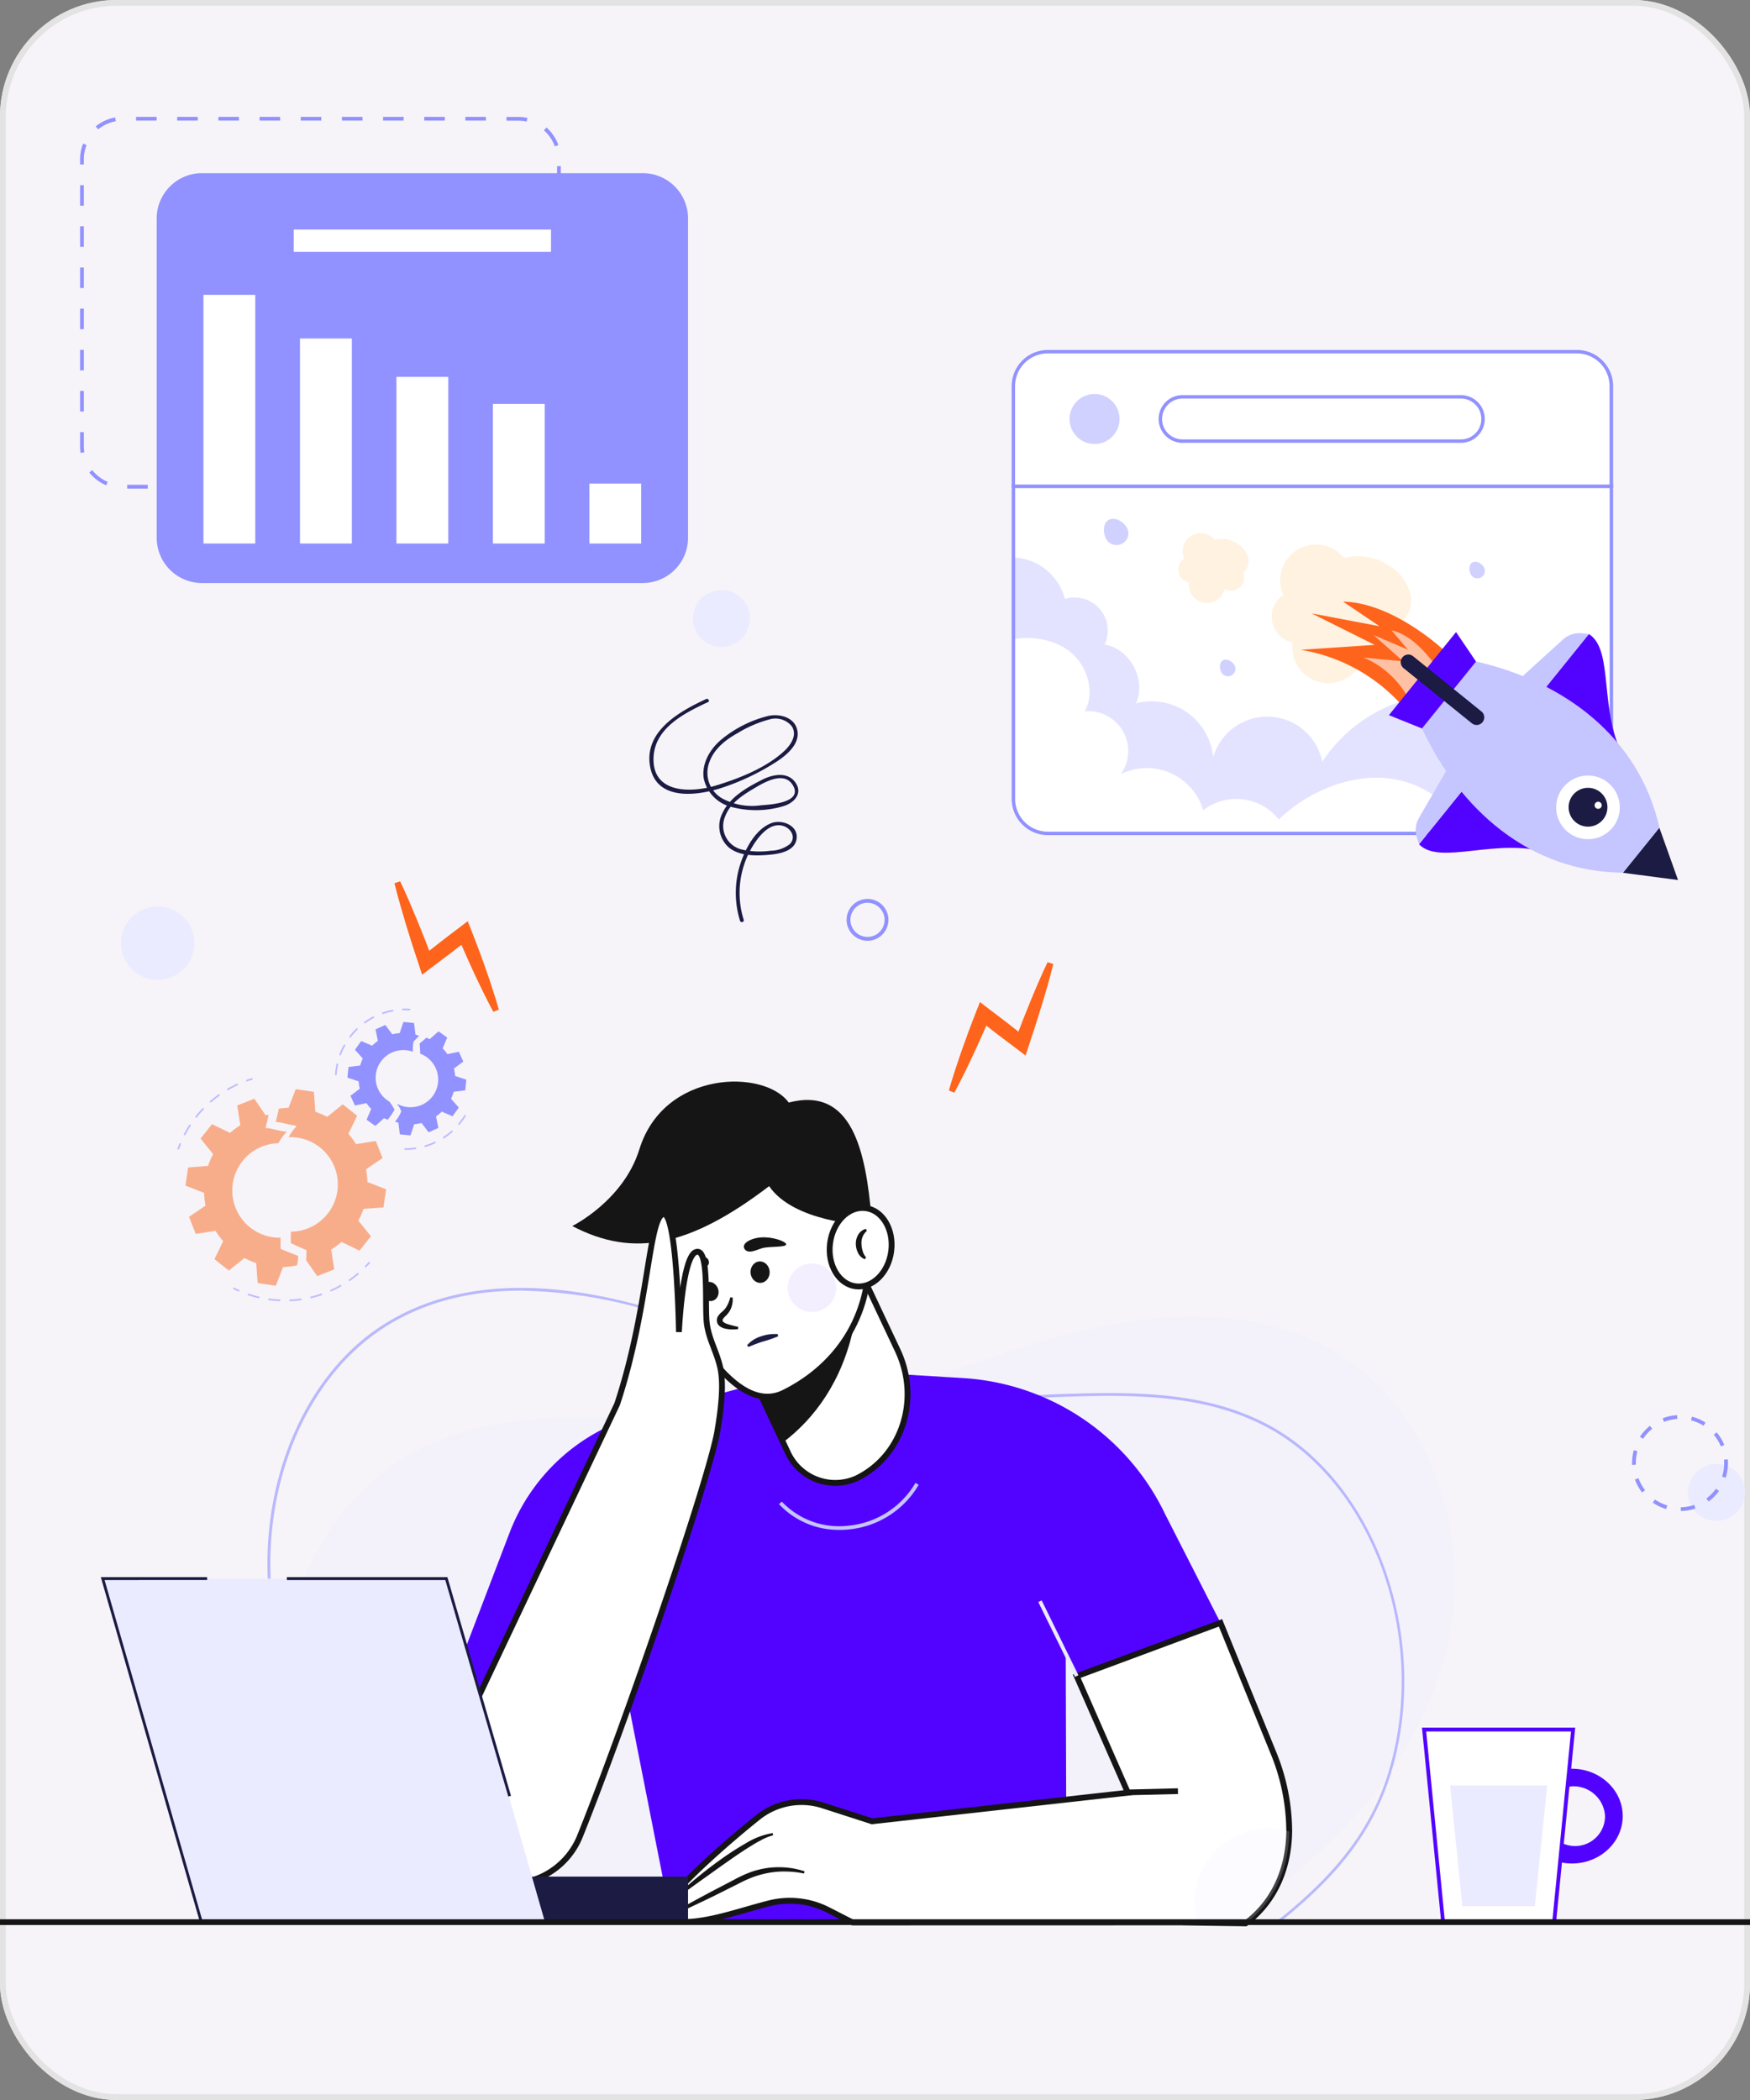 <svg xmlns="http://www.w3.org/2000/svg" xmlns:xlink="http://www.w3.org/1999/xlink" width="300" height="360" viewBox="0 0 300 360">
  <rect x="0" y="0" width="300" height="360" fill="#808080" stroke="none"/>
  <defs>
    <clipPath id="clip-path">
      <rect id="blog-1" width="300" height="360" rx="20" transform="translate(314.999 811)" fill="#f6f4f8" stroke="#e3e3e3" stroke-width="1"/>
    </clipPath>
    <clipPath id="clip-path-2">
      <path id="Path_15819" data-name="Path 15819" d="M1926.2,544.9a5.917,5.917,0,0,0,5.91,5.91H2022.8a5.917,5.917,0,0,0,5.91-5.91V491.3H1926.2Z" transform="translate(-1926.2 -491.3)"/>
    </clipPath>
  </defs>
  <g id="_19_Seven_Ways_300" data-name="19_Seven Ways_300" transform="translate(-314.999 -811)">
    <g id="blog-1-2" data-name="blog-1" transform="translate(314.999 811)" fill="#f6f4f8" stroke="#e3e3e3" stroke-width="1">
      <rect width="300" height="360" rx="20" stroke="none"/>
      <rect x="0.5" y="0.5" width="299" height="359" rx="19.5" fill="none"/>
    </g>
    <g id="Mask_Group_28" data-name="Mask Group 28" clip-path="url(#clip-path)">
      <g id="Group_13714" data-name="Group 13714" transform="translate(207.835 1005.797)">
        <g id="Group_13683" data-name="Group 13683" transform="translate(153.007 25.983)">
          <path id="Path_15807" data-name="Path 15807" d="M1046.5,1139.793c1.3-.766,2.59-1.563,3.877-2.391,16.275-10.452,30.236-25.853,34.833-44.626s-1.992-40.9-18.512-50.955c-14.359-8.735-32.749-7.1-48.932-2.529-16.183,4.582-31.753,11.816-48.488,13.547-19.8,2.053-41.04-3.571-59.031,4.965-19.968,9.486-28.964,35.385-22.5,56.518a58.729,58.729,0,0,0,15.938,25.194Z" transform="translate(-883.227 -1030.574)" fill="#ebebff" opacity="0.3"/>
          <path id="Path_15808" data-name="Path 15808" d="M908.687,1112.131l-.061-.031c-1.272-.812-2.544-1.64-3.755-2.483-17.731-12.275-29.73-28.841-33.791-46.649-4.766-20.949,2.82-43.4,18.022-53.376,11.861-7.77,27.845-8.674,47.538-2.682,5.119,1.563,10.252,3.448,15.233,5.272,10.206,3.739,20.765,7.617,31.615,8.827a140.845,140.845,0,0,0,20.5.26c12.459-.429,25.347-.889,36.672,4.9,18.62,9.517,28.427,36.075,21.853,59.185-2.835,9.976-8.613,17.869-19.294,26.389l-.061.046h-.092Zm4.414-108.653c-9.164,0-17.1,2.176-23.708,6.513-15.049,9.869-22.543,32.105-17.823,52.855,4.03,17.685,15.953,34.159,33.592,46.358q1.793,1.241,3.678,2.437l134.184-.337c10.559-8.429,16.26-16.244,19.064-26.083,6.513-22.9-3.187-49.193-21.608-58.617-11.218-5.732-24.045-5.287-36.443-4.858a139.8,139.8,0,0,1-20.581-.276c-10.911-1.211-21.5-5.1-31.738-8.858-4.965-1.824-10.1-3.709-15.2-5.256A81.554,81.554,0,0,0,913.1,1003.478Z" transform="translate(-869.665 -1003.003)" fill="#9192ff" opacity="0.6"/>
        </g>
        <g id="Group_13686" data-name="Group 13686" transform="translate(350.933 101.365)">
          <g id="Group_13684" data-name="Group 13684" transform="translate(17.011 7.049)">
            <path id="Path_15809" data-name="Path 15809" d="M2280.9,1557.144c-4.8,0-8.7-3.647-8.7-8.122s3.908-8.122,8.7-8.122,8.7,3.647,8.7,8.122S2285.7,1557.144,2280.9,1557.144Zm0-13.225a5.132,5.132,0,1,0,5.67,5.1A5.412,5.412,0,0,0,2280.9,1543.919Z" transform="translate(-2272.2 -1540.9)" fill="#5203ff"/>
          </g>
          <g id="Group_13685" data-name="Group 13685">
            <path id="Path_15810" data-name="Path 15810" d="M2185.882,1530.04h-19.033L2163.6,1497h25.547Z" transform="translate(-2163.232 -1496.678)" fill="#fff"/>
            <path id="Path_15811" data-name="Path 15811" d="M2184.156,1528.584h-19.631L2161.2,1494.9h26.267Zm-19.049-.644h18.451l3.188-32.381H2161.92Z" transform="translate(-2161.2 -1494.9)" fill="#5203ff"/>
          </g>
          <path id="Path_15812" data-name="Path 15812" d="M2207.128,1580.219h-12.413L2192.6,1559.5h16.658Z" transform="translate(-2187.788 -1549.6)" fill="#ebebff"/>
        </g>
        <g id="Group_13688" data-name="Group 13688" transform="translate(120.891 -174.767)">
          <path id="Path_15813" data-name="Path 15813" d="M325.122,503.136H321.6v-.659h3.525a6.724,6.724,0,0,0,2.329-.414l.23.613A7.7,7.7,0,0,1,325.122,503.136Zm-7.065,0h-3.525v-.659h3.525Zm-7.049,0h-3.525v-.659h3.525Zm-7.065,0h-3.525v-.659h3.525Zm-7.049,0h-3.525v-.659h3.525Zm-7.065,0H286.3v-.659h3.525Zm-7.049,0h-3.525v-.659h3.525Zm-7.065,0H272.19v-.659h3.525Zm-7.049,0h-3.525v-.659h3.525Zm-7.065,0h-3.525v-.659H261.6Zm-7.111-.567a7.374,7.374,0,0,1-2.912-2.207l.506-.4a6.679,6.679,0,0,0,2.651,2.008Zm76.18-1.992-.49-.429a6.686,6.686,0,0,0,1.471-2.988l.644.138A7.518,7.518,0,0,1,330.67,500.577Zm-80.578-3.555a7.852,7.852,0,0,1-.092-1.2v-2.375h.644v2.375a6.385,6.385,0,0,0,.092,1.088Zm82.325-3.31h-.644v-3.525h.644Zm-81.773-3.8H250v-3.525h.644Zm81.773-3.249h-.644v-3.525h.644Zm-81.773-3.8H250v-3.525h.644Zm81.773-3.264h-.644v-3.525h.644Zm-81.773-3.8H250v-3.525h.644Zm81.773-3.249h-.644v-3.525h.644Zm-81.773-3.8H250v-3.525h.644Zm81.773-3.264h-.644v-3.525h.644Zm-81.773-3.8H250v-3.525h.644Zm81.773-3.264h-.644v-3.525h.644Zm-81.773-3.785H250v-3.525h.644Zm81.773-3.264h-.644v-3.525h.644Zm-81.773-3.8H250v-.858a7.254,7.254,0,0,1,.521-2.728l.6.245a6.506,6.506,0,0,0-.475,2.483Zm80.747-3.1a6.8,6.8,0,0,0-1.87-2.758l.429-.49A7.279,7.279,0,0,1,332,444.243ZM253.1,441.545l-.414-.506a7.278,7.278,0,0,1,3.325-1.532l.123.644A6.8,6.8,0,0,0,253.1,441.545Zm73.452-1.333a6.443,6.443,0,0,0-1.425-.153H323.1v-.644h2.008a7.78,7.78,0,0,1,1.579.169Zm-6.973-.169H316.05V439.4h3.525Zm-7.049,0H309V439.4h3.525Zm-7.065,0h-3.525V439.4h3.525Zm-7.049,0h-3.525V439.4h3.525Zm-7.065,0h-3.525V439.4h3.525Zm-7.049,0h-3.525V439.4H284.3Zm-7.065,0h-3.525V439.4h3.525Zm-7.065,0h-3.525V439.4h3.525Zm-7.049,0h-3.525V439.4h3.525Z" transform="translate(-250 -439.4)" fill="#9192ff"/>
          <path id="Path_15814" data-name="Path 15814" d="M419.021,572.664H343.47a7.77,7.77,0,0,1-7.77-7.77V510.17a7.77,7.77,0,0,1,7.77-7.77h75.552a7.77,7.77,0,0,1,7.77,7.77v54.725A7.77,7.77,0,0,1,419.021,572.664Z" transform="translate(-322.567 -492.745)" fill="#9192ff"/>
          <g id="Group_13687" data-name="Group 13687" transform="translate(21.148 30.512)">
            <rect id="Rectangle_3782" data-name="Rectangle 3782" width="8.888" height="42.634" fill="#fff"/>
            <rect id="Rectangle_3783" data-name="Rectangle 3783" width="8.888" height="35.14" transform="translate(16.551 7.494)" fill="#fff"/>
            <rect id="Rectangle_3784" data-name="Rectangle 3784" width="8.888" height="28.566" transform="translate(33.086 14.068)" fill="#fff"/>
            <rect id="Rectangle_3785" data-name="Rectangle 3785" width="8.888" height="23.937" transform="translate(49.622 18.696)" fill="#fff"/>
            <rect id="Rectangle_3786" data-name="Rectangle 3786" width="8.888" height="10.283" transform="translate(66.157 32.351)" fill="#fff"/>
          </g>
          <rect id="Rectangle_3787" data-name="Rectangle 3787" width="44.105" height="3.816" transform="translate(36.626 19.325)" fill="#fff"/>
        </g>
        <g id="Group_13689" data-name="Group 13689" transform="translate(193.934 -67.447)">
          <path id="Path_15815" data-name="Path 15815" d="M1389.165,416.6c-4.6,2.13-10.727,5.563-9.563,11.647,1.149,5.977,8.352,4.9,12.566,3.463a40.986,40.986,0,0,0,8.9-4.26c1.808-1.149,4.337-3.157,3.724-5.624-.521-2.13-2.988-2.743-4.889-2.36a20.325,20.325,0,0,0-8.03,4c-1.946,1.594-3.479,4.092-3.1,6.712a6.4,6.4,0,0,0,4.521,4.843,16.325,16.325,0,0,0,9.2-.092c1.67-.506,3.218-2.023,2.13-3.831-1.3-2.146-3.984-1.624-5.839-.674-2.513,1.272-5.486,2.942-6.743,5.609a4.892,4.892,0,0,0,1.042,6.007c1.793,1.44,4.4,1.44,6.574,1.272,1.808-.138,4.751-.521,5.042-2.789.291-2.3-2.529-3.341-4.322-2.667-2.774,1.057-4.521,4.475-5.364,7.126A16.11,16.11,0,0,0,1395,454.6c.123.4.751.23.628-.169a15.43,15.43,0,0,1,1.333-12.275c1.027-1.778,3.065-4.582,5.486-3.8,1.3.414,2.222,1.962,1.073,3.111a5.378,5.378,0,0,1-3.249,1.119,13.717,13.717,0,0,1-4.812-.169,4.143,4.143,0,0,1-3-5.731c.812-2.146,2.789-3.494,4.689-4.628,1.793-1.073,5.379-3.31,6.927-.659,1.732,2.973-3.908,3.279-5.456,3.4a10.789,10.789,0,0,1-6.666-1.165,5.073,5.073,0,0,1-2.283-6.007c.766-2.406,2.774-4.015,4.919-5.2a20.513,20.513,0,0,1,5.5-2.36,3.6,3.6,0,0,1,3.8,1.211c.95,1.5-.184,3.157-1.272,4.184-3.065,2.881-7.677,4.7-11.631,5.915-4.123,1.272-10.881,1.548-10.819-4.521.046-5.241,5.241-7.831,9.348-9.747.368-.138.031-.7-.353-.521Z" transform="translate(-1354.907 -424.101)" fill="#1b1b43"/>
          <path id="Path_15816" data-name="Path 15816" d="M1128.881,617.1c1.057,2.222,2.007,4.475,2.942,6.728l1.364,3.4,1.3,3.417-1.962-.582,3.28-2.575c1.088-.858,2.207-1.686,3.325-2.529l1.333-1.027.613,1.548c.444,1.119.858,2.237,1.287,3.356s.828,2.253,1.226,3.387c.383,1.134.8,2.268,1.149,3.418q.575,1.7,1.057,3.448l-.935.383c-.582-1.057-1.134-2.13-1.655-3.2-.536-1.073-1.042-2.161-1.563-3.249-.49-1.088-1.011-2.176-1.487-3.28s-.965-2.191-1.441-3.295l1.962.521c-1.1.858-2.176,1.716-3.295,2.559l-3.325,2.513-1.41,1.073-.536-1.64L1130.965,628l-1.088-3.494c-.7-2.345-1.379-4.689-1.977-7.08Z" transform="translate(-1147.053 -593.368)" fill="#fe641b"/>
          <path id="Path_15817" data-name="Path 15817" d="M1641,662.207c-.583,2.391-1.257,4.735-1.977,7.08l-1.088,3.494-1.149,3.479-.536,1.64-1.41-1.073-3.325-2.5c-1.1-.843-2.192-1.716-3.295-2.559l1.962-.521c-.46,1.1-.95,2.191-1.441,3.295-.475,1.1-1,2.176-1.486,3.279-.521,1.088-1.027,2.176-1.563,3.249s-1.088,2.146-1.655,3.2l-.935-.383q.506-1.747,1.057-3.448c.368-1.149.766-2.268,1.149-3.417.414-1.119.812-2.253,1.226-3.387.429-1.119.843-2.237,1.287-3.356l.613-1.548,1.333,1.027c1.1.843,2.222,1.67,3.326,2.529l3.279,2.575-1.962.582,1.3-3.417,1.364-3.4c.935-2.268,1.9-4.521,2.943-6.728Z" transform="translate(-1547.211 -624.302)" fill="#fe641b"/>
        </g>
        <g id="Group_13702" data-name="Group 13702" transform="translate(280.597 -134.806)">
          <g id="Group_13696" data-name="Group 13696">
            <g id="Group_13692" data-name="Group 13692" transform="translate(0.296 23.37)">
              <g id="Group_13690" data-name="Group 13690" clip-path="url(#clip-path-2)">
                <path id="Path_15818" data-name="Path 15818" d="M1926.2,544.9a5.917,5.917,0,0,0,5.91,5.91H2022.8a5.917,5.917,0,0,0,5.91-5.91V491.3H1926.2Z" transform="translate(-1926.2 -491.3)" fill="#fff"/>
              </g>
              <g id="Group_13691" data-name="Group 13691" clip-path="url(#clip-path-2)">
                <path id="Path_15820" data-name="Path 15820" d="M1759.766,586.278a9.472,9.472,0,0,1,18.589-1.312,5.657,5.657,0,0,1,6.8,7.814c4.358.691,7.235,6.093,5.36,10.084a10.592,10.592,0,0,1,13.258,9.238,9.63,9.63,0,0,1,18.7.776c12.99-19.76,47.107-14.048,56.825,7.87l-14.1,35.824-83.665,1.9L1743.8,615.6Z" transform="translate(-1769.526 -565.644)" fill="#d1d1ff" opacity="0.6"/>
                <path id="Path_15821" data-name="Path 15821" d="M1815.994,681.5a28.588,28.588,0,0,1,10.085-5.275c3.709-.9,7.912-.48,10.916,1.89s4.4,6.869,2.581,10.225a6.835,6.835,0,0,1,6.149,10.8,10.042,10.042,0,0,1,14.132,6.163,9.306,9.306,0,0,1,12.962,1.58c6.206-5.91,15.7-9.168,23.582-5.783,4.57,1.96,8.067,5.9,10.423,10.282s3.723,9.21,5.063,13.991l-71.056,6.431-29.731-9.534Z" transform="translate(-1827.333 -649.768)" fill="#fff"/>
                <path id="Path_15822" data-name="Path 15822" d="M2258.6,564.864a9.231,9.231,0,0,0-6.093-.451,6.142,6.142,0,0,0-10.945,3.836,6.068,6.068,0,0,0,.521,2.482,4.516,4.516,0,0,0,1.622,8.166,5.206,5.206,0,0,0-.056.818,6.146,6.146,0,0,0,12.13,1.41,4.579,4.579,0,0,0,2.186.564,4.509,4.509,0,0,0,4.513-4.513,4.373,4.373,0,0,0-.31-1.622,5.076,5.076,0,0,0,1.467-1.932C2264.923,570.478,2262.68,566.571,2258.6,564.864Z" transform="translate(-2195.827 -552.114)" fill="#fff2e0"/>
                <path id="Path_15823" data-name="Path 15823" d="M2136.023,549.582a4.692,4.692,0,0,0-3.075-.226,3.1,3.1,0,0,0-5.247,3.2,2.278,2.278,0,0,0,.818,4.118,3.967,3.967,0,0,0-.028.409,3.095,3.095,0,0,0,6.107.719,2.238,2.238,0,0,0,1.1.282,2.269,2.269,0,0,0,2.271-2.271,2.219,2.219,0,0,0-.156-.818,2.379,2.379,0,0,0,.734-.973C2139.21,552.417,2138.068,550.443,2136.023,549.582Z" transform="translate(-2098.421 -540.175)" fill="#fff2e0"/>
                <path id="Path_15824" data-name="Path 15824" d="M2040.335,532.866a1.914,1.914,0,0,1-.4,1.763,2.032,2.032,0,0,1-3.54-.776,3.009,3.009,0,0,1-.085-1.862C2037.021,529.876,2039.842,531.1,2040.335,532.866Z" transform="translate(-2020.688 -525.292)" fill="#d1d1ff"/>
                <path id="Path_15825" data-name="Path 15825" d="M2179.817,703.276a1.207,1.207,0,0,1-.254,1.114,1.288,1.288,0,0,1-2.242-.494,1.9,1.9,0,0,1-.056-1.185C2177.73,701.372,2179.507,702.162,2179.817,703.276Z" transform="translate(-2141.793 -672.29)" fill="#d1d1ff"/>
                <path id="Path_15826" data-name="Path 15826" d="M2483.017,584.314a1.207,1.207,0,0,1-.254,1.114,1.289,1.289,0,0,1-2.243-.494,1.9,1.9,0,0,1-.056-1.185C2480.916,582.424,2482.707,583.2,2483.017,584.314Z" transform="translate(-2402.229 -570.111)" fill="#d1d1ff"/>
              </g>
            </g>
            <path id="Path_15828" data-name="Path 15828" d="M2020.995,549.3h-90.689a6.206,6.206,0,0,1-6.206-6.206V489.2h103.1v53.906A6.212,6.212,0,0,1,2020.995,549.3Zm-96.3-59.5v53.3a5.619,5.619,0,0,0,5.613,5.613h90.689a5.619,5.619,0,0,0,5.614-5.613v-53.3Z" transform="translate(-1924.1 -466.126)" fill="#9192ff"/>
            <g id="Group_13695" data-name="Group 13695">
              <g id="Group_13693" data-name="Group 13693">
                <path id="Path_15829" data-name="Path 15829" d="M2022.8,327.7H1932.11a5.917,5.917,0,0,0-5.91,5.91v17.165h102.508V333.61A5.917,5.917,0,0,0,2022.8,327.7Z" transform="translate(-1925.904 -327.404)" fill="#fff"/>
                <path id="Path_15830" data-name="Path 15830" d="M2027.2,349.266H1924.1V331.806a6.206,6.206,0,0,1,6.206-6.206h90.689a6.206,6.206,0,0,1,6.206,6.206Zm-102.508-.592h101.9V331.806a5.619,5.619,0,0,0-5.613-5.613h-90.688a5.619,5.619,0,0,0-5.614,5.613v16.868Z" transform="translate(-1924.1 -325.6)" fill="#9192ff"/>
              </g>
              <circle id="Ellipse_769" data-name="Ellipse 769" cx="4.288" cy="4.288" r="4.288" transform="translate(9.915 7.546)" fill="#d1d1ff"/>
              <g id="Group_13694" data-name="Group 13694" transform="translate(25.19 7.743)">
                <path id="Path_15831" data-name="Path 15831" d="M2156.322,390.188h-47.728a3.786,3.786,0,0,1-3.794-3.794h0a3.786,3.786,0,0,1,3.794-3.794h47.728a3.786,3.786,0,0,1,3.794,3.794h0A3.8,3.8,0,0,1,2156.322,390.188Z" transform="translate(-2104.504 -382.304)" fill="#fff"/>
                <path id="Path_15832" data-name="Path 15832" d="M2154.519,388.68H2106.79a4.09,4.09,0,0,1,0-8.18h47.728a4.09,4.09,0,0,1,0,8.18Zm-47.728-7.588a3.5,3.5,0,0,0,0,7h47.728a3.5,3.5,0,0,0,0-7Z" transform="translate(-2102.7 -380.5)" fill="#9192ff"/>
              </g>
            </g>
          </g>
          <g id="Group_13701" data-name="Group 13701" transform="translate(49.576 43.144)">
            <g id="Group_13697" data-name="Group 13697">
              <path id="Path_15833" data-name="Path 15833" d="M2300.042,639.765s-8.6-8.1-17.207-8.265l6.248,4.217-11.636-2.2,10.8,5.4-12.652.846a29.732,29.732,0,0,1,17.715,9.957Z" transform="translate(-2275.6 -631.5)" fill="#fe641b"/>
              <path id="Path_15834" data-name="Path 15834" d="M2364.748,673.481s-3.625-6.051-8.152-6.982l2.821,3.314-5.909-2.525,5.091,4.513-6.8-.649a15.6,15.6,0,0,1,8.237,8.124Z" transform="translate(-2341.053 -661.564)" fill="#fff" opacity="0.6"/>
            </g>
            <g id="Group_13700" data-name="Group 13700" transform="translate(15.091 5.218)">
              <g id="Group_13698" data-name="Group 13698" transform="translate(22.383 0.188)">
                <path id="Path_15835" data-name="Path 15835" d="M2578.25,692.338c-4.6-8.053-1.735-18.7-6.163-21.438l-8.787,10.888Z" transform="translate(-2560.197 -670.75)" fill="#5203ff"/>
                <path id="Path_15836" data-name="Path 15836" d="M2553.189,669.985l-1.142-.127a4.246,4.246,0,0,0-3.314,1.086L2541.3,677.7l3.1,3.159Z" transform="translate(-2541.3 -669.834)" fill="#c5c5ff"/>
              </g>
              <g id="Group_13699" data-name="Group 13699" transform="translate(4.594 23.131)">
                <path id="Path_15837" data-name="Path 15837" d="M2441.456,861.6c-8.843-2.807-18.659,2.243-22.256-1.509l8.787-10.888Z" transform="translate(-2418.632 -846.844)" fill="#5203ff"/>
                <path id="Path_15838" data-name="Path 15838" d="M2415.743,845.744l-.353-1.086a4.215,4.215,0,0,1,.367-3.47l5.035-8.688,3.752,2.37Z" transform="translate(-2415.176 -832.5)" fill="#c5c5ff"/>
              </g>
              <path id="Path_15839" data-name="Path 15839" d="M2676.45,915.27l-3.2-8.97L2667,914.029Z" transform="translate(-2626.889 -872.761)" fill="#1b1b43"/>
              <path id="Path_15840" data-name="Path 15840" d="M2422.8,715.781c6.446,13.794,18.321,24.569,34.456,24.724l6.248-7.729c-3.554-15.74-16.586-25.077-31.423-28.476Z" transform="translate(-2417.13 -699.251)" fill="#c5c5ff"/>
              <path id="Path_15841" data-name="Path 15841" d="M2397.536,673.563l-3.427-5.063L2382.6,682.745l5.67,2.285Z" transform="translate(-2382.6 -668.5)" fill="#5203ff"/>
              <path id="Path_15842" data-name="Path 15842" d="M2397.23,696.335h0a1.3,1.3,0,0,1,1.833-.2l11.707,9.464a1.3,1.3,0,0,1,.2,1.833h0a1.3,1.3,0,0,1-1.834.2l-11.721-9.464A1.312,1.312,0,0,1,2397.23,696.335Z" transform="translate(-2394.917 -691.991)" fill="#1b1b43"/>
              <circle id="Ellipse_770" data-name="Ellipse 770" cx="5.458" cy="5.458" r="5.458" transform="translate(28.522 35.365) rotate(-88.461)" fill="#fff"/>
              <circle id="Ellipse_771" data-name="Ellipse 771" cx="3.329" cy="3.329" r="3.329" transform="translate(30.468 27.073) rotate(-6.079)" fill="#1b1b43"/>
              <path id="Path_15843" data-name="Path 15843" d="M2632.832,875.792a.611.611,0,1,1,.86-.085A.619.619,0,0,1,2632.832,875.792Z" transform="translate(-2597.346 -845.624)" fill="#fff"/>
            </g>
          </g>
        </g>
        <g id="Group_13709" data-name="Group 13709" transform="translate(176.076 -9.381)">
          <g id="Group_13703" data-name="Group 13703" transform="translate(0 49.263)">
            <path id="Path_15844" data-name="Path 15844" d="M1113.344,1095.079l-22.619-1.379-29.516,7.8a33.24,33.24,0,0,0-22.573,20.29l-18.436,48.288,36.243-32.105,9.976,50.557,67.705-.214-.215-70.188Z" transform="translate(-1020.2 -1093.7)" fill="#5203ff"/>
            <path id="Path_15845" data-name="Path 15845" d="M1452.367,1229.161a14.012,14.012,0,0,1-10.467-4.414l.49-.429a13.528,13.528,0,0,0,11.448,4.122,14.946,14.946,0,0,0,11.463-7.341l.552.337a15.577,15.577,0,0,1-11.953,7.647A12.651,12.651,0,0,1,1452.367,1229.161Z" transform="translate(-1377.275 -1201.576)" fill="#c5c5ff"/>
          </g>
          <g id="Group_13705" data-name="Group 13705" transform="translate(29.194)">
            <path id="Path_15846" data-name="Path 15846" d="M1392.612,981.973a8.949,8.949,0,0,1-11.846-4.613l-.736-1.563-7.463-15.846-4.567-9.7,22.052-10.651,9.609,20.4C1403.615,968.365,1400.458,978.173,1392.612,981.973Z" transform="translate(-1343.894 -913.952)" fill="#fff" stroke="#151515" stroke-width="1"/>
            <path id="Path_15847" data-name="Path 15847" d="M1417.485,1045.6c-1.946,9.455-6.789,15.923-12.122,19.938l-7.463-15.846Z" transform="translate(-1369.212 -1003.708)" fill="#151515"/>
            <path id="Path_15848" data-name="Path 15848" d="M1338.787,865.943c0,11.417-6.437,19.233-14.6,23.278-8.4,4.153-17.179-11.8-21.363-22.451-4.352-11.065,7.616-19.371,17.639-19.371S1338.787,854.541,1338.787,865.943Z" transform="translate(-1287.924 -835.882)" fill="#fff" stroke="#151515" stroke-width="1"/>
            <path id="Path_15849" data-name="Path 15849" d="M1262.008,795.8c-.981-11.723-3.356-22.788-14.206-19.968-4.122-5.747-21.378-5.64-25.608,8.03C1219.466,792.677,1210.7,797,1210.7,797c10.528,5.532,20.229,3.463,33.745-6.835,4.23,6.191,16.275,6.62,16.275,6.62Z" transform="translate(-1210.7 -772.239)" fill="#151515"/>
            <path id="Path_15868" data-name="Path 15868" d="M6.758,0c3.732,0,6.758,2.367,6.758,5.287s-3.026,5.287-6.758,5.287S0,8.207,0,5.287,3.026,0,6.758,0Z" transform="translate(43.328 34.423) rotate(-82.692)" fill="#fff" stroke="#151515" stroke-width="1"/>
            <path id="Path_15850" data-name="Path 15850" d="M1529.785,937.352a2.622,2.622,0,0,0-.919,2.191,4.375,4.375,0,0,0,.2,1.241,2.842,2.842,0,0,0,.582,1.1l-.2.322a2.135,2.135,0,0,1-1.18-1.1,3.49,3.49,0,0,1-.368-1.563,2.917,2.917,0,0,1,.429-1.578,2.107,2.107,0,0,1,1.3-.966Z" transform="translate(-1479.29 -911.751)" fill="#151515"/>
            <g id="Group_13704" data-name="Group 13704" transform="translate(18.917 26.693)">
              <ellipse id="Ellipse_773" data-name="Ellipse 773" cx="1.64" cy="1.839" rx="1.64" ry="1.839" transform="translate(11.52 4.247) rotate(-3.794)" fill="#151515"/>
              <ellipse id="Ellipse_774" data-name="Ellipse 774" cx="1.487" cy="1.67" rx="1.487" ry="1.67" transform="translate(2.664 8.267) rotate(-21.148)" fill="#151515"/>
              <path id="Path_15851" data-name="Path 15851" d="M1409.832,947.627c.031.521-2.713.352-3.877.6-1.012.214-2.544,1.2-3.234.214-.628-.889.935-1.885,2.881-2.007C1407.533,946.309,1409.8,947.121,1409.832,947.627Z" transform="translate(-1392.091 -946.419)" fill="#151515"/>
              <path id="Path_15852" data-name="Path 15852" d="M1334.209,971.573c.307.429,1.7-1.027,2.513-1.41.69-.322,2.145-.291,1.9-1.394-.214-1-1.716-1.027-2.85-.184C1334.623,969.412,1333.9,971.144,1334.209,971.573Z" transform="translate(-1334.138 -964.68)" fill="#151515"/>
              <path id="Path_15853" data-name="Path 15853" d="M1406.2,1056.531a5.327,5.327,0,0,1,2.436-1.548,7.342,7.342,0,0,1,2.82-.368l.077.368a17.984,17.984,0,0,1-2.59.9c-.843.26-1.655.582-2.5.935Z" transform="translate(-1395.157 -1038.021)" fill="#1b1b43"/>
              <path id="Path_15854" data-name="Path 15854" d="M1375.146,1013.63a4.031,4.031,0,0,1-.429,2.161,4.113,4.113,0,0,1-.69.92,3.6,3.6,0,0,0-.567.628.456.456,0,0,0-.031.26.222.222,0,0,0,.015.092c0,.015.031.046.046.077a2.042,2.042,0,0,0,.69.383,17.455,17.455,0,0,0,1.916.506l-.016.383a6.332,6.332,0,0,1-2.145-.061,2.469,2.469,0,0,1-1.134-.536,1.453,1.453,0,0,1-.245-.352,1.269,1.269,0,0,1-.107-.414,1.467,1.467,0,0,1,.123-.751,3.343,3.343,0,0,1,.8-.889,3.59,3.59,0,0,0,.613-.674,5.573,5.573,0,0,0,.751-1.762Z" transform="translate(-1366.569 -1003.304)" fill="#151515"/>
              <circle id="Ellipse_775" data-name="Ellipse 775" cx="4.168" cy="4.168" r="4.168" transform="matrix(0.012, -1, 1, 0.012, 17.96, 12.765)" fill="#f0e9ff" opacity="0.73"/>
            </g>
          </g>
          <path id="Path_15855" data-name="Path 15855" d="M1665.8,1126.285a41.159,41.159,0,0,0-34.649-23.4l-3.05-.184,22.512,51.277,24.642-9.149Z" transform="translate(-1534.94 -1052.057)" fill="#5203ff"/>
          <g id="Group_13706" data-name="Group 13706" transform="translate(5.47 22.414)">
            <path id="Path_15856" data-name="Path 15856" d="M1102.619,938.49c-.245-3.739.414-12.536-1.87-11.555s-2.85,13.67-2.85,13.67-.322-21.148-2.774-20.183c-2.437.981-2.437,16.275-7.816,32.55l-30.159,63.69a12.98,12.98,0,0,0,9.271,18.3h0a12.99,12.99,0,0,0,14.513-7.908c7.816-19.416,22.16-61.3,23.554-69.452,1.134-6.666.843-9.563.4-11.279C1104.167,943.5,1102.8,941.418,1102.619,938.49Z" transform="translate(-1055.893 -920.101)" fill="#fff" stroke="#151515" stroke-width="1"/>
            <path id="Path_15857" data-name="Path 15857" d="M1262.2,949.962a56.165,56.165,0,0,0,2.084-7.754c.552-2.621,1.011-5.272,1.5-7.908l1.41-7.938c.245-1.318.506-2.651.812-3.954.153-.659.322-1.318.536-1.962a8.521,8.521,0,0,1,.368-.981,3.975,3.975,0,0,1,.276-.49,1.029,1.029,0,0,1,.567-.444h-.031a1.89,1.89,0,0,1,.291-.031,1.29,1.29,0,0,1,.26.077.912.912,0,0,1,.337.291,2.468,2.468,0,0,1,.368.628,8.426,8.426,0,0,1,.429,1.287,24.96,24.96,0,0,1,.521,2.59c.276,1.732.46,3.463.6,5.2.276,3.479.429,6.957.4,10.436l-.736-.015c.077-1.977.23-3.923.46-5.885a30.758,30.758,0,0,1,1.119-5.823,7.626,7.626,0,0,1,.628-1.41,2.434,2.434,0,0,1,.567-.628,1.227,1.227,0,0,1,.935-.245,1.355,1.355,0,0,1,.23.077.6.6,0,0,1,.245.123.882.882,0,0,1,.123.107.658.658,0,0,1,.077.107.639.639,0,0,1,.107.2,3.879,3.879,0,0,1,.245.751c.123.49.2.981.276,1.471a42.32,42.32,0,0,1,.307,5.9c0,1-.062,1.962.015,2.912a15.085,15.085,0,0,0,.506,2.835,28.963,28.963,0,0,0,.9,2.759,17.776,17.776,0,0,1,.9,2.82,20.179,20.179,0,0,1,.291,5.915,35.358,35.358,0,0,1-1.073,5.793l-.276-.077a34.924,34.924,0,0,0,.966-5.747,19.118,19.118,0,0,0-.383-5.762,17.436,17.436,0,0,0-.9-2.743c-.353-.919-.674-1.854-.95-2.8a17.246,17.246,0,0,1-.536-2.927c-.092-1-.031-1.992-.031-2.958a43.142,43.142,0,0,0-.337-5.808,14.348,14.348,0,0,0-.276-1.41,3.362,3.362,0,0,0-.214-.628c-.015-.046-.046-.077-.062-.123a.45.45,0,0,0-.046-.061c.015-.015-.046-.031-.092-.031-.046-.015-.077-.031-.123-.046-.291-.046-.6.215-.828.6a6.8,6.8,0,0,0-.552,1.272,30.742,30.742,0,0,0-1.057,5.685c-.215,1.931-.337,3.877-.414,5.823l-.736-.015c.031-3.463-.077-6.927-.353-10.375-.138-1.732-.306-3.448-.567-5.149-.138-.858-.291-1.7-.506-2.529a7.14,7.14,0,0,0-.4-1.18,1.87,1.87,0,0,0-.276-.49.567.567,0,0,0-.138-.138c-.015,0-.031-.015-.046-.015-.015.015-.015.015-.031,0h-.031a.549.549,0,0,0-.2.2,2.453,2.453,0,0,0-.215.4,9.24,9.24,0,0,0-.353.9c-.2.628-.368,1.272-.536,1.916-.306,1.3-.582,2.605-.827,3.923l-1.456,7.923q-.712,3.977-1.609,7.908a57.586,57.586,0,0,1-2.238,7.77Z" transform="translate(-1230.584 -918.5)" fill="#151515"/>
          </g>
          <g id="Group_13708" data-name="Group 13708" transform="translate(44.369 88.933)">
            <path id="Union_18" data-name="Union 18" d="M91.945,51.4l-2.054-.031h-.045l-.006-.013-56.957.013-4.23-2.161a14.419,14.419,0,0,0-10.038-1.134c-6.1,1.533-12.9,4.276-18.114,2.8C-2.593,50,9.344,39.2,16.685,33.331A11.935,11.935,0,0,1,27.8,31.309l8.413,2.712,43.855-4.9-.01-.032L71.3,9.149,95.945,0l9.194,22.573a35.817,35.817,0,0,1,2.59,13.195c-.107,7.494-3.372,12.735-7.479,15.754Z" transform="translate(0 3.852)" fill="#fff" stroke="#151515" stroke-width="1"/>
            <g id="Group_13707" data-name="Group 13707" transform="translate(2.035 39.896)">
              <path id="Path_15860" data-name="Path 15860" d="M1323,1658.907c1.747-1.027,3.525-1.992,5.3-2.942,1.778-.965,3.571-1.87,5.364-2.82a21.165,21.165,0,0,1,2.8-1.272,14.777,14.777,0,0,1,3.034-.705,14.937,14.937,0,0,1,3.1-.031,13.6,13.6,0,0,1,3.019.644l-.107.368a16.065,16.065,0,0,0-2.958-.337,14.557,14.557,0,0,0-2.942.2,16.477,16.477,0,0,0-2.835.751,23.54,23.54,0,0,0-2.7,1.241c-1.808.889-3.6,1.824-5.425,2.682-1.824.874-3.647,1.747-5.5,2.559Z" transform="translate(-1323 -1645.222)" fill="#151515"/>
              <path id="Path_15861" data-name="Path 15861" d="M1329.2,1623.351c1.18-1.119,2.406-2.161,3.663-3.172,1.257-1.027,2.544-1.992,3.862-2.927a47.507,47.507,0,0,1,4.092-2.621,12.478,12.478,0,0,1,4.6-1.732l.031.383a8.949,8.949,0,0,0-2.146.889c-.7.353-1.379.782-2.053,1.2-1.349.843-2.651,1.762-3.969,2.682s-2.605,1.87-3.923,2.789c-1.3.935-2.605,1.885-3.923,2.82Z" transform="translate(-1328.25 -1612.9)" fill="#151515"/>
            </g>
            <rect id="Rectangle_3788" data-name="Rectangle 3788" width="8.689" height="0.981" transform="matrix(1, -0.025, 0.025, 1, 79.951, 32.433)" fill="#151515"/>
            <rect id="Rectangle_3789" data-name="Rectangle 3789" width="0.644" height="14.298" transform="translate(64.709 0.284) rotate(-26.155)" fill="#ebebff"/>
            <path id="Path_15862" data-name="Path 15862" d="M1922.86,1608.3c-.107,7.494-3.371,12.735-7.479,15.754l-8.306-.122v-.031a12.674,12.674,0,0,1,7.6-15.248,12.466,12.466,0,0,1,4.613-.858A11.981,11.981,0,0,1,1922.86,1608.3Z" transform="translate(-1815.13 -1568.68)" fill="#f4efff" opacity="0.2"/>
          </g>
        </g>
        <g id="Group_13711" data-name="Group 13711" transform="translate(124.447 75.573)">
          <g id="Group_13710" data-name="Group 13710" transform="translate(0.322 0.245)">
            <rect id="Rectangle_3790" data-name="Rectangle 3790" width="37.101" height="7.816" transform="translate(63.246 51.093)" fill="#1b1b43"/>
            <path id="Path_15863" data-name="Path 15863" d="M761.227,1387.109H702.319L685.4,1328.2h58.909Z" transform="translate(-685.4 -1328.2)" fill="#ebebff"/>
          </g>
          <path id="Path_15864" data-name="Path 15864" d="M700.311,1385.815,683.3,1326.6h18.221v.49H683.944l16.827,58.587Z" transform="translate(-683.3 -1326.6)" fill="#1b1b43"/>
          <path id="Path_15865" data-name="Path 15865" d="M929.36,1364.207l-10.8-37.117H891.4v-.49h27.523l10.9,37.485Z" transform="translate(-859.509 -1326.6)" fill="#1b1b43"/>
        </g>
        <g id="Group_13713" data-name="Group 13713" transform="translate(85.615 -94.848)">
          <circle id="Ellipse_776" data-name="Ellipse 776" cx="4.889" cy="4.889" r="4.889" transform="translate(139.137 9.371) rotate(-73.435)" fill="#ebebff"/>
          <circle id="Ellipse_777" data-name="Ellipse 777" cx="6.299" cy="6.299" r="6.299" transform="translate(41 66.412) rotate(-76.714)" fill="#ebebff"/>
          <g id="Group_13712" data-name="Group 13712" transform="translate(301.331 142.653)">
            <circle id="Ellipse_778" data-name="Ellipse 778" cx="4.889" cy="4.889" r="4.889" transform="translate(9.578 8.352)" fill="#ebebff"/>
            <path id="Path_15866" data-name="Path 15866" d="M2404.567,1161.828l-.015-.644a7.786,7.786,0,0,0,2.3-.4l.215.613A8.068,8.068,0,0,1,2404.567,1161.828Zm-2.513-.337a8.153,8.153,0,0,1-2.3-1.1l.368-.536a7.682,7.682,0,0,0,2.115,1.011Zm7.264-1.287-.383-.521a7.71,7.71,0,0,0,1.639-1.67l.536.383A8.362,8.362,0,0,1,2409.318,1160.2Zm-11.4-1.548a8.3,8.3,0,0,1-1.226-2.222l.613-.23a7.7,7.7,0,0,0,1.134,2.054Zm14.329-2.529-.613-.2a7.38,7.38,0,0,0,.352-2.314c0-.2,0-.4-.015-.6l.644-.046c.015.214.031.429.031.644A8.706,8.706,0,0,1,2412.245,1156.127Zm-16.045-2.192v-.322a8.89,8.89,0,0,1,.292-2.207l.628.169a7.483,7.483,0,0,0-.276,2.023v.291Zm15.218-3.188a7.379,7.379,0,0,0-1.211-1.992l.49-.414a8.1,8.1,0,0,1,1.318,2.176Zm-13.333-1.287-.536-.352a8.673,8.673,0,0,1,1.7-1.885l.414.506A7.385,7.385,0,0,0,2398.085,1149.461Zm10.36-2.253a7.385,7.385,0,0,0-2.146-.92l.168-.628a8.08,8.08,0,0,1,2.33,1.011Zm-6.774-.659-.23-.613a8.086,8.086,0,0,1,2.483-.536l.031.644A8.342,8.342,0,0,0,2401.671,1146.549Z" transform="translate(-2396.2 -1145.4)" fill="#9192ff"/>
          </g>
          <path id="Path_15867" data-name="Path 15867" d="M1716.886,444.572a3.586,3.586,0,1,1,3.586-3.586A3.591,3.591,0,0,1,1716.886,444.572Zm0-6.513a2.927,2.927,0,1,0,2.927,2.927A2.937,2.937,0,0,0,1716.886,438.059Z" transform="translate(-1546.622 -383.247)" fill="#9192ff"/>
        </g>
        <path id="Path_15869" data-name="Path 15869" d="M0,0H320.7V.981H0Z" transform="translate(89.721 134.222)" fill="#151515"/>
        <g id="Group_13655" data-name="Group 13655" transform="translate(143.537 -28.459) rotate(11)">
          <g id="Group_13650" data-name="Group 13650" transform="translate(26.104 2.262)">
            <g id="Group_13648" data-name="Group 13648" transform="translate(9.41 0.603)">
              <path id="Path_15742" data-name="Path 15742" d="M2.2,4.361A4.73,4.73,0,0,1,6.179,9.008a4.739,4.739,0,0,1-6.131,4.56.034.034,0,0,0-.033.06,4.075,4.075,0,0,1,.9,1.047,5.851,5.851,0,0,1-.709,1.942,5.858,5.858,0,0,0,.6.073L1.427,18.6l1.829-.172.259-2a7.2,7.2,0,0,0,1.2-.444l1.491,1.339,1.5-1.067L6.928,14.4a7.781,7.781,0,0,0,.815-.988l1.969.418.769-1.67-1.6-1.22A7.318,7.318,0,0,0,9.1,9.677L11,9.054l-.172-1.829-2-.259a7.193,7.193,0,0,0-.444-1.2L9.732,4.275l-1.067-1.5-1.856.776a7.776,7.776,0,0,0-.988-.815L6.239.769,4.569,0,3.349,1.6c-.212-.053-.431-.1-.649-.133-.166.384-.888,1.08-.888,1.22S2.129,3.752,2.2,4.361Z" transform="translate(0 0)" fill="#9192ff"/>
            </g>
            <g id="Group_13649" data-name="Group 13649" transform="translate(0 0)">
              <path id="Path_15744" data-name="Path 15744" d="M1.293,4.766.524,6.436l1.6,1.22a7.318,7.318,0,0,0-.212,1.266L0,9.545l.172,1.829,2,.258a7.193,7.193,0,0,0,.444,1.2L1.273,14.324l1.067,1.5L4.2,15.046a7.775,7.775,0,0,0,.988.815L4.766,17.83l1.67.769L7.656,17c.219.06.444.1.669.139a15.314,15.314,0,0,0,.829-1.9,9.673,9.673,0,0,0-1.14-1.206A4.736,4.736,0,0,1,9.127,4.845a4.473,4.473,0,0,1,1.193.04,8.412,8.412,0,0,1-.2-1.73c.2-.358.544-.789.709-1.167q-.308-.05-.616-.08L9.591,0,7.762.172l-.258,2a7.194,7.194,0,0,0-1.2.444L4.812,1.273,3.314,2.34,4.09,4.2a7.777,7.777,0,0,0-.815.988Z" fill="#9192ff"/>
            </g>
          </g>
          <g id="Group_13651" data-name="Group 13651" transform="translate(2.402 20.231)">
            <path id="Path_15746" data-name="Path 15746" d="M0,13.734l.139,3.142,3.38.61a13.169,13.169,0,0,0,.663,2.088L1.763,22.013l1.69,2.651L6.688,23.5a13.132,13.132,0,0,0,1.617,1.485L7.43,28.3l2.791,1.452,2.22-2.625a12.337,12.337,0,0,0,2.141.471l.9,3.314,3.142-.139.61-3.38a13.162,13.162,0,0,0,2.088-.663l.212-.093a8.022,8.022,0,0,0-.119-1.611c-1.08-.212-3.168-.6-3.168-.6a18.893,18.893,0,0,1-.378-1.9A8.1,8.1,0,0,1,14.4,6.7a8.688,8.688,0,0,1,1.041-2.22c-1.14.186-2.426-.086-3.579.066a.115.115,0,0,1-.126-.113c.053-.723.073-1.465.08-2.2-.159.06-.325.119-.484.186L8.889,0,6.237,1.69,7.4,4.925A13.126,13.126,0,0,0,5.919,6.542L2.6,5.667,1.147,8.458l2.625,2.22A12.332,12.332,0,0,0,3.3,12.819Z" transform="translate(0 0)" fill="#f8ad8a"/>
          </g>
          <g id="Group_13652" data-name="Group 13652" transform="translate(15.651 17.123)">
            <path id="Path_15748" data-name="Path 15748" d="M3.586,6.436a8.828,8.828,0,0,0-.915,2.028A8.1,8.1,0,1,1,6.138,24.286c.139.643.206,1.286.378,1.9.026.1,2.764.656,2.837.7a14.072,14.072,0,0,1,.278,1.69L12.024,30.9l2.651-1.69-1.167-3.235a13.131,13.131,0,0,0,1.485-1.617l3.321.875,1.452-2.791-2.625-2.22a12.336,12.336,0,0,0,.471-2.141l3.314-.9-.139-3.142-3.38-.61a13.164,13.164,0,0,0-.663-2.088L19.163,8.9,17.473,6.25,14.238,7.417a13.121,13.121,0,0,0-1.617-1.485L13.5,2.612,10.705,1.16,8.485,3.785a12.335,12.335,0,0,0-2.141-.471L5.442,0,2.3.139l-.61,3.38A12.778,12.778,0,0,0,.08,4C.073,4.733.054,5.468,0,6.191a.108.108,0,0,0,.126.119C1.2,6.171,2.393,6.4,3.474,6.277A.108.108,0,0,1,3.586,6.436Z" transform="translate(0 0)" fill="#f8ad8a"/>
          </g>
          <g id="Group_13653" data-name="Group 13653" transform="translate(13.927 43.935)">
            <path id="Path_15750" data-name="Path 15750" d="M.145,1.039a.128.128,0,0,1-.08-.027A.148.148,0,0,1,.025.807C.184.569.343.317.489.072a.15.15,0,0,1,.2-.053.15.15,0,0,1,.053.2C.589.469.43.721.271.967A.144.144,0,0,1,.145,1.039Z" transform="translate(21.438 0)" fill="#bdbdff"/>
            <path id="Path_15751" data-name="Path 15751" d="M1.951,7.517h0C1.334,7.49.724,7.437.128,7.357A.148.148,0,0,1,0,7.192a.153.153,0,0,1,.166-.126,17.884,17.884,0,0,0,1.8.152.143.143,0,0,1,.139.153A.169.169,0,0,1,1.951,7.517ZM3.76,7.5a.146.146,0,0,1-.007-.292c.6-.033,1.2-.093,1.79-.179a.147.147,0,0,1,.04.292c-.6.086-1.213.146-1.816.179ZM7.346,6.98a.142.142,0,0,1-.139-.113.146.146,0,0,1,.106-.179c.583-.139,1.16-.312,1.723-.5a.147.147,0,1,1,.093.278c-.57.2-1.16.371-1.75.517Zm3.42-1.18a.152.152,0,0,1-.132-.086.146.146,0,0,1,.073-.192c.543-.245,1.08-.524,1.6-.822a.146.146,0,1,1,.146.252c-.524.3-1.074.583-1.624.835A.291.291,0,0,1,10.766,5.8ZM13.908,4a.142.142,0,0,1-.119-.06.148.148,0,0,1,.033-.205A17.689,17.689,0,0,0,15.24,2.625a.146.146,0,1,1,.192.219c-.464.391-.948.769-1.445,1.12A.1.1,0,0,1,13.908,4Zm2.757-2.353a.135.135,0,0,1-.1-.04.14.14,0,0,1,0-.205c.418-.431.815-.882,1.193-1.346a.147.147,0,0,1,.206-.02.147.147,0,0,1,.02.205A18.19,18.19,0,0,1,16.771,1.6.176.176,0,0,1,16.665,1.644Z" transform="translate(2.65 2.219)" fill="#bdbdff"/>
            <path id="Path_15752" data-name="Path 15752" d="M1,.511A.06.06,0,0,1,.962.5Q.534.405.107.286a.138.138,0,0,1-.1-.179.138.138,0,0,1,.179-.1C.465.087.75.16,1.028.22a.142.142,0,0,1,.106.172A.141.141,0,0,1,1,.511Z" transform="translate(0 8.741)" fill="#bdbdff"/>
          </g>
          <g id="Group_13654" data-name="Group 13654" transform="translate(0 16.846)">
            <path id="Path_15753" data-name="Path 15753" d="M.141,1.151H.121A.143.143,0,0,1,0,.985C.048.694.1.4.154.117A.141.141,0,0,1,.327,0,.141.141,0,0,1,.44.176C.38.455.333.747.287,1.032A.139.139,0,0,1,.141,1.151Z" transform="translate(0 13.278)" fill="#bdbdff"/>
            <path id="Path_15754" data-name="Path 15754" d="M.144,10.4a.084.084,0,0,1-.04-.007.148.148,0,0,1-.1-.179c.172-.577.378-1.153.6-1.717a.147.147,0,0,1,.272.113c-.225.55-.424,1.12-.6,1.69A.149.149,0,0,1,.144,10.4ZM1.5,7.067a.236.236,0,0,1-.066-.013.144.144,0,0,1-.06-.2,17.672,17.672,0,0,1,.915-1.571.144.144,0,0,1,.245.152c-.325.5-.623,1.021-.9,1.551A.159.159,0,0,1,1.5,7.067ZM3.458,4.038A.158.158,0,0,1,3.366,4,.147.147,0,0,1,3.339,3.8c.371-.477.775-.935,1.186-1.379a.145.145,0,1,1,.212.2c-.411.431-.8.888-1.173,1.352A.108.108,0,0,1,3.458,4.038ZM5.937,1.419a.164.164,0,0,1-.113-.053.146.146,0,0,1,.013-.205C6.3.763,6.773.379,7.256.027a.147.147,0,1,1,.172.239,17.528,17.528,0,0,0-1.4,1.12A.131.131,0,0,1,5.937,1.419Z" transform="translate(0.594 1.416)" fill="#bdbdff"/>
            <path id="Path_15755" data-name="Path 15755" d="M.146.721A.142.142,0,0,1,.02.648a.144.144,0,0,1,.053-.2C.325.3.584.158.842.018a.144.144,0,0,1,.2.06.144.144,0,0,1-.06.2C.729.41.471.555.226.7A.176.176,0,0,1,.146.721Z" transform="translate(9.308 0)" fill="#bdbdff"/>
          </g>
          <path id="Path_15756" data-name="Path 15756" d="M.148,7.836A.148.148,0,0,1,0,7.717a.153.153,0,0,1,.119-.172A11.29,11.29,0,0,0,1.792,7.1a.147.147,0,1,1,.093.278,11.808,11.808,0,0,1-1.71.451A.04.04,0,0,1,.148,7.836ZM3.442,6.7a.146.146,0,0,1-.133-.08.15.15,0,0,1,.06-.2A12.025,12.025,0,0,0,4.841,5.51a.147.147,0,0,1,.172.239,12.576,12.576,0,0,1-1.5.928A.112.112,0,0,1,3.442,6.7Zm2.83-2.042a.141.141,0,0,1-.106-.046.152.152,0,0,1,0-.205A11.825,11.825,0,0,0,7.313,3.11a.147.147,0,0,1,.232.179A12.43,12.43,0,0,1,6.372,4.615.146.146,0,0,1,6.272,4.655ZM8.393,1.884a.151.151,0,0,1-.132-.219A12.083,12.083,0,0,0,8.99.094.148.148,0,0,1,9.176.008a.148.148,0,0,1,.086.186,11.734,11.734,0,0,1-.742,1.6A.139.139,0,0,1,8.393,1.884Z" transform="translate(38.173 16.074)" fill="#bdbdff"/>
          <path id="Path_15757" data-name="Path 15757" d="M.239,13.616a.149.149,0,0,1-.146-.126A12.312,12.312,0,0,1,0,12.006c0-.093,0-.192.007-.285a.139.139,0,0,1,.152-.139.14.14,0,0,1,.139.152v.278a11.658,11.658,0,0,0,.086,1.445.153.153,0,0,1-.126.166A.024.024,0,0,0,.239,13.616ZM.318,10.13H.292a.143.143,0,0,1-.119-.166A12.489,12.489,0,0,1,.6,8.247a.147.147,0,0,1,.278.093,11.9,11.9,0,0,0-.418,1.677A.138.138,0,0,1,.318,10.13ZM1.405,6.809A.236.236,0,0,1,1.339,6.8a.151.151,0,0,1-.066-.2,12.675,12.675,0,0,1,.908-1.525.147.147,0,1,1,.239.172A11.218,11.218,0,0,0,1.538,6.73.146.146,0,0,1,1.405,6.809Zm2-2.857a.146.146,0,0,1-.106-.245A12.455,12.455,0,0,1,4.6,2.507a.146.146,0,1,1,.179.232A11.822,11.822,0,0,0,3.506,3.906.132.132,0,0,1,3.4,3.952ZM6.138,1.785a.142.142,0,0,1-.126-.073.148.148,0,0,1,.053-.2A12.116,12.116,0,0,1,7.656.744a.155.155,0,0,1,.192.08.155.155,0,0,1-.079.192,12.367,12.367,0,0,0-1.551.749A.2.2,0,0,1,6.138,1.785ZM9.379.5A.142.142,0,0,1,9.24.386.141.141,0,0,1,9.346.214C9.724.128,10.108.055,10.493,0a.148.148,0,0,1,.166.126.148.148,0,0,1-.126.166c-.378.053-.756.119-1.12.205Z" transform="translate(23.983 0)" fill="#bdbdff"/>
        </g>
      </g>
    </g>
  </g>
</svg>
